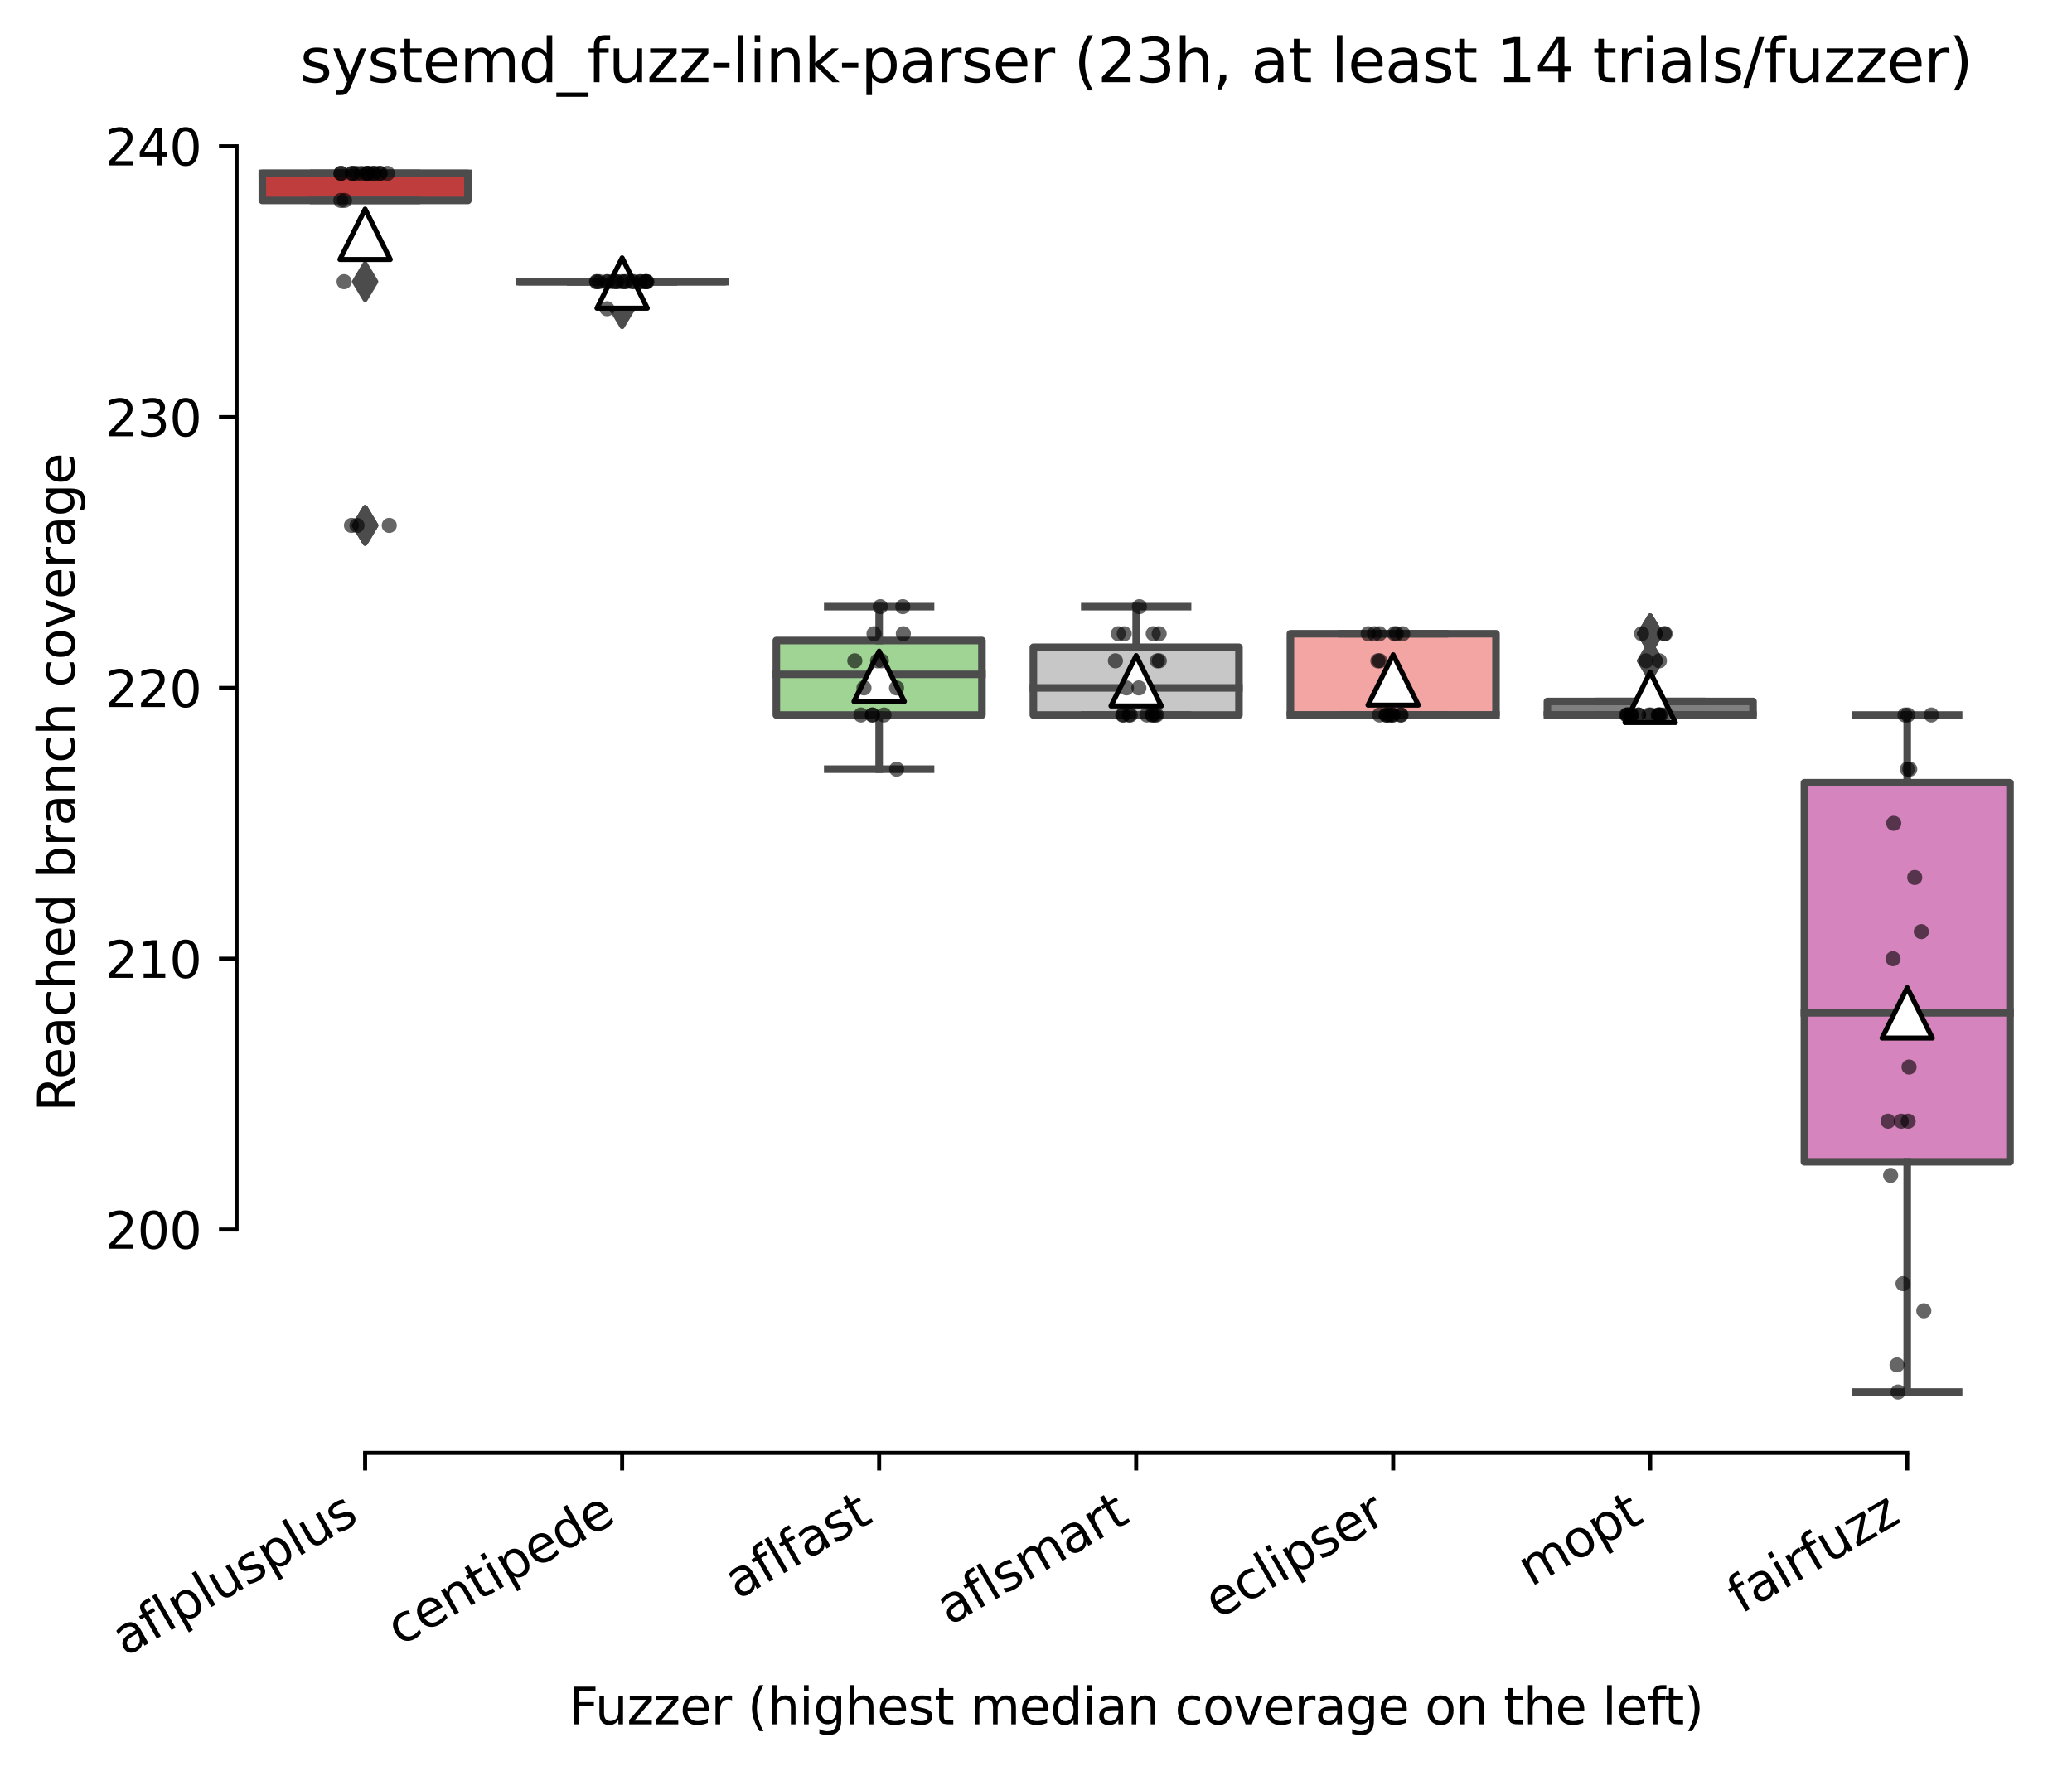 <?xml version="1.0" encoding="utf-8" standalone="no"?>
<!DOCTYPE svg PUBLIC "-//W3C//DTD SVG 1.1//EN"
  "http://www.w3.org/Graphics/SVG/1.1/DTD/svg11.dtd">
<svg xmlns:xlink="http://www.w3.org/1999/xlink" width="411.286pt" height="351.576pt" viewBox="0 0 411.286 351.576" xmlns="http://www.w3.org/2000/svg" version="1.1">
 <defs>
  <style type="text/css">*{stroke-linejoin: round; stroke-linecap: butt}</style>
 </defs>
 <g id="figure_1">
  <g id="patch_1">
   <path d="M 0 351.576 
L 411.286 351.576 
L 411.286 0 
L 0 0 
z
" style="fill: #ffffff"/>
  </g>
  <g id="axes_1">
   <g id="patch_2">
    <path d="M 46.966 288.43 
L 404.086 288.43 
L 404.086 22.318 
L 46.966 22.318 
z
" style="fill: #ffffff"/>
   </g>
   <g id="patch_3">
    <path d="M 52.067 39.79 
L 92.881 39.79 
L 92.881 34.414 
L 52.067 34.414 
L 52.067 39.79 
z
" clip-path="url(#p49968c4cfa)" style="fill: #c03d3e; stroke: #4c4c4c; stroke-width: 1.5; stroke-linejoin: miter"/>
   </g>
   <g id="patch_4">
    <path d="M 103.084 55.918 
L 143.898 55.918 
L 143.898 55.918 
L 103.084 55.918 
L 103.084 55.918 
z
" clip-path="url(#p49968c4cfa)" style="fill: #e1812c; stroke: #4c4c4c; stroke-width: 1.5; stroke-linejoin: miter"/>
   </g>
   <g id="patch_5">
    <path d="M 154.102 141.934 
L 194.915 141.934 
L 194.915 127.15 
L 154.102 127.15 
L 154.102 141.934 
z
" clip-path="url(#p49968c4cfa)" style="fill: #9fd495; stroke: #4c4c4c; stroke-width: 1.5; stroke-linejoin: miter"/>
   </g>
   <g id="patch_6">
    <path d="M 205.119 141.934 
L 245.932 141.934 
L 245.932 128.494 
L 205.119 128.494 
L 205.119 141.934 
z
" clip-path="url(#p49968c4cfa)" style="fill: #c7c7c7; stroke: #4c4c4c; stroke-width: 1.5; stroke-linejoin: miter"/>
   </g>
   <g id="patch_7">
    <path d="M 256.136 141.934 
L 296.95 141.934 
L 296.95 125.806 
L 256.136 125.806 
L 256.136 141.934 
z
" clip-path="url(#p49968c4cfa)" style="fill: #f2a5a3; stroke: #4c4c4c; stroke-width: 1.5; stroke-linejoin: miter"/>
   </g>
   <g id="patch_8">
    <path d="M 307.153 141.934 
L 347.967 141.934 
L 347.967 139.246 
L 307.153 139.246 
L 307.153 141.934 
z
" clip-path="url(#p49968c4cfa)" style="fill: #7f7f7f; stroke: #4c4c4c; stroke-width: 1.5; stroke-linejoin: miter"/>
   </g>
   <g id="patch_9">
    <path d="M 358.17 230.638 
L 398.984 230.638 
L 398.984 155.374 
L 358.17 155.374 
L 358.17 230.638 
z
" clip-path="url(#p49968c4cfa)" style="fill: #d684bd; stroke: #4c4c4c; stroke-width: 1.5; stroke-linejoin: miter"/>
   </g>
   <g id="matplotlib.axis_1">
    <g id="xtick_1">
     <g id="line2d_1">
      <defs>
       <path id="m40e23d0efe" d="M 0 0 
L 0 3.5 
" style="stroke: #000000; stroke-width: 0.8"/>
      </defs>
      <g>
       <use xlink:href="#m40e23d0efe" x="72.474" y="288.43" style="stroke: #000000; stroke-width: 0.8"/>
      </g>
     </g>
     <g id="text_1">
      <!-- aflplusplus -->
      <g transform="translate(24.865 328.897) rotate(-30) scale(0.1 -0.1)">
       <defs>
        <path id="DejaVuSans-61" d="M 2194 1759 
Q 1497 1759 1228 1600 
Q 959 1441 959 1056 
Q 959 750 1161 570 
Q 1363 391 1709 391 
Q 2188 391 2477 730 
Q 2766 1069 2766 1631 
L 2766 1759 
L 2194 1759 
z
M 3341 1997 
L 3341 0 
L 2766 0 
L 2766 531 
Q 2569 213 2275 61 
Q 1981 -91 1556 -91 
Q 1019 -91 701 211 
Q 384 513 384 1019 
Q 384 1609 779 1909 
Q 1175 2209 1959 2209 
L 2766 2209 
L 2766 2266 
Q 2766 2663 2505 2880 
Q 2244 3097 1772 3097 
Q 1472 3097 1187 3025 
Q 903 2953 641 2809 
L 641 3341 
Q 956 3463 1253 3523 
Q 1550 3584 1831 3584 
Q 2591 3584 2966 3190 
Q 3341 2797 3341 1997 
z
" transform="scale(0.016)"/>
        <path id="DejaVuSans-66" d="M 2375 4863 
L 2375 4384 
L 1825 4384 
Q 1516 4384 1395 4259 
Q 1275 4134 1275 3809 
L 1275 3500 
L 2222 3500 
L 2222 3053 
L 1275 3053 
L 1275 0 
L 697 0 
L 697 3053 
L 147 3053 
L 147 3500 
L 697 3500 
L 697 3744 
Q 697 4328 969 4595 
Q 1241 4863 1831 4863 
L 2375 4863 
z
" transform="scale(0.016)"/>
        <path id="DejaVuSans-6c" d="M 603 4863 
L 1178 4863 
L 1178 0 
L 603 0 
L 603 4863 
z
" transform="scale(0.016)"/>
        <path id="DejaVuSans-70" d="M 1159 525 
L 1159 -1331 
L 581 -1331 
L 581 3500 
L 1159 3500 
L 1159 2969 
Q 1341 3281 1617 3432 
Q 1894 3584 2278 3584 
Q 2916 3584 3314 3078 
Q 3713 2572 3713 1747 
Q 3713 922 3314 415 
Q 2916 -91 2278 -91 
Q 1894 -91 1617 61 
Q 1341 213 1159 525 
z
M 3116 1747 
Q 3116 2381 2855 2742 
Q 2594 3103 2138 3103 
Q 1681 3103 1420 2742 
Q 1159 2381 1159 1747 
Q 1159 1113 1420 752 
Q 1681 391 2138 391 
Q 2594 391 2855 752 
Q 3116 1113 3116 1747 
z
" transform="scale(0.016)"/>
        <path id="DejaVuSans-75" d="M 544 1381 
L 544 3500 
L 1119 3500 
L 1119 1403 
Q 1119 906 1312 657 
Q 1506 409 1894 409 
Q 2359 409 2629 706 
Q 2900 1003 2900 1516 
L 2900 3500 
L 3475 3500 
L 3475 0 
L 2900 0 
L 2900 538 
Q 2691 219 2414 64 
Q 2138 -91 1772 -91 
Q 1169 -91 856 284 
Q 544 659 544 1381 
z
M 1991 3584 
L 1991 3584 
z
" transform="scale(0.016)"/>
        <path id="DejaVuSans-73" d="M 2834 3397 
L 2834 2853 
Q 2591 2978 2328 3040 
Q 2066 3103 1784 3103 
Q 1356 3103 1142 2972 
Q 928 2841 928 2578 
Q 928 2378 1081 2264 
Q 1234 2150 1697 2047 
L 1894 2003 
Q 2506 1872 2764 1633 
Q 3022 1394 3022 966 
Q 3022 478 2636 193 
Q 2250 -91 1575 -91 
Q 1294 -91 989 -36 
Q 684 19 347 128 
L 347 722 
Q 666 556 975 473 
Q 1284 391 1588 391 
Q 1994 391 2212 530 
Q 2431 669 2431 922 
Q 2431 1156 2273 1281 
Q 2116 1406 1581 1522 
L 1381 1569 
Q 847 1681 609 1914 
Q 372 2147 372 2553 
Q 372 3047 722 3315 
Q 1072 3584 1716 3584 
Q 2034 3584 2315 3537 
Q 2597 3491 2834 3397 
z
" transform="scale(0.016)"/>
       </defs>
       <use xlink:href="#DejaVuSans-61"/>
       <use xlink:href="#DejaVuSans-66" x="61.279"/>
       <use xlink:href="#DejaVuSans-6c" x="96.484"/>
       <use xlink:href="#DejaVuSans-70" x="124.268"/>
       <use xlink:href="#DejaVuSans-6c" x="187.744"/>
       <use xlink:href="#DejaVuSans-75" x="215.527"/>
       <use xlink:href="#DejaVuSans-73" x="278.906"/>
       <use xlink:href="#DejaVuSans-70" x="331.006"/>
       <use xlink:href="#DejaVuSans-6c" x="394.482"/>
       <use xlink:href="#DejaVuSans-75" x="422.266"/>
       <use xlink:href="#DejaVuSans-73" x="485.645"/>
      </g>
     </g>
    </g>
    <g id="xtick_2">
     <g id="line2d_2">
      <g>
       <use xlink:href="#m40e23d0efe" x="123.491" y="288.43" style="stroke: #000000; stroke-width: 0.8"/>
      </g>
     </g>
     <g id="text_2">
      <!-- centipede -->
      <g transform="translate(79.418 326.856) rotate(-30) scale(0.1 -0.1)">
       <defs>
        <path id="DejaVuSans-63" d="M 3122 3366 
L 3122 2828 
Q 2878 2963 2633 3030 
Q 2388 3097 2138 3097 
Q 1578 3097 1268 2742 
Q 959 2388 959 1747 
Q 959 1106 1268 751 
Q 1578 397 2138 397 
Q 2388 397 2633 464 
Q 2878 531 3122 666 
L 3122 134 
Q 2881 22 2623 -34 
Q 2366 -91 2075 -91 
Q 1284 -91 818 406 
Q 353 903 353 1747 
Q 353 2603 823 3093 
Q 1294 3584 2113 3584 
Q 2378 3584 2631 3529 
Q 2884 3475 3122 3366 
z
" transform="scale(0.016)"/>
        <path id="DejaVuSans-65" d="M 3597 1894 
L 3597 1613 
L 953 1613 
Q 991 1019 1311 708 
Q 1631 397 2203 397 
Q 2534 397 2845 478 
Q 3156 559 3463 722 
L 3463 178 
Q 3153 47 2828 -22 
Q 2503 -91 2169 -91 
Q 1331 -91 842 396 
Q 353 884 353 1716 
Q 353 2575 817 3079 
Q 1281 3584 2069 3584 
Q 2775 3584 3186 3129 
Q 3597 2675 3597 1894 
z
M 3022 2063 
Q 3016 2534 2758 2815 
Q 2500 3097 2075 3097 
Q 1594 3097 1305 2825 
Q 1016 2553 972 2059 
L 3022 2063 
z
" transform="scale(0.016)"/>
        <path id="DejaVuSans-6e" d="M 3513 2113 
L 3513 0 
L 2938 0 
L 2938 2094 
Q 2938 2591 2744 2837 
Q 2550 3084 2163 3084 
Q 1697 3084 1428 2787 
Q 1159 2491 1159 1978 
L 1159 0 
L 581 0 
L 581 3500 
L 1159 3500 
L 1159 2956 
Q 1366 3272 1645 3428 
Q 1925 3584 2291 3584 
Q 2894 3584 3203 3211 
Q 3513 2838 3513 2113 
z
" transform="scale(0.016)"/>
        <path id="DejaVuSans-74" d="M 1172 4494 
L 1172 3500 
L 2356 3500 
L 2356 3053 
L 1172 3053 
L 1172 1153 
Q 1172 725 1289 603 
Q 1406 481 1766 481 
L 2356 481 
L 2356 0 
L 1766 0 
Q 1100 0 847 248 
Q 594 497 594 1153 
L 594 3053 
L 172 3053 
L 172 3500 
L 594 3500 
L 594 4494 
L 1172 4494 
z
" transform="scale(0.016)"/>
        <path id="DejaVuSans-69" d="M 603 3500 
L 1178 3500 
L 1178 0 
L 603 0 
L 603 3500 
z
M 603 4863 
L 1178 4863 
L 1178 4134 
L 603 4134 
L 603 4863 
z
" transform="scale(0.016)"/>
        <path id="DejaVuSans-64" d="M 2906 2969 
L 2906 4863 
L 3481 4863 
L 3481 0 
L 2906 0 
L 2906 525 
Q 2725 213 2448 61 
Q 2172 -91 1784 -91 
Q 1150 -91 751 415 
Q 353 922 353 1747 
Q 353 2572 751 3078 
Q 1150 3584 1784 3584 
Q 2172 3584 2448 3432 
Q 2725 3281 2906 2969 
z
M 947 1747 
Q 947 1113 1208 752 
Q 1469 391 1925 391 
Q 2381 391 2643 752 
Q 2906 1113 2906 1747 
Q 2906 2381 2643 2742 
Q 2381 3103 1925 3103 
Q 1469 3103 1208 2742 
Q 947 2381 947 1747 
z
" transform="scale(0.016)"/>
       </defs>
       <use xlink:href="#DejaVuSans-63"/>
       <use xlink:href="#DejaVuSans-65" x="54.98"/>
       <use xlink:href="#DejaVuSans-6e" x="116.504"/>
       <use xlink:href="#DejaVuSans-74" x="179.883"/>
       <use xlink:href="#DejaVuSans-69" x="219.092"/>
       <use xlink:href="#DejaVuSans-70" x="246.875"/>
       <use xlink:href="#DejaVuSans-65" x="310.352"/>
       <use xlink:href="#DejaVuSans-64" x="371.875"/>
       <use xlink:href="#DejaVuSans-65" x="435.352"/>
      </g>
     </g>
    </g>
    <g id="xtick_3">
     <g id="line2d_3">
      <g>
       <use xlink:href="#m40e23d0efe" x="174.508" y="288.43" style="stroke: #000000; stroke-width: 0.8"/>
      </g>
     </g>
     <g id="text_3">
      <!-- aflfast -->
      <g transform="translate(146.445 317.613) rotate(-30) scale(0.1 -0.1)">
       <use xlink:href="#DejaVuSans-61"/>
       <use xlink:href="#DejaVuSans-66" x="61.279"/>
       <use xlink:href="#DejaVuSans-6c" x="96.484"/>
       <use xlink:href="#DejaVuSans-66" x="124.268"/>
       <use xlink:href="#DejaVuSans-61" x="159.473"/>
       <use xlink:href="#DejaVuSans-73" x="220.752"/>
       <use xlink:href="#DejaVuSans-74" x="272.852"/>
      </g>
     </g>
    </g>
    <g id="xtick_4">
     <g id="line2d_4">
      <g>
       <use xlink:href="#m40e23d0efe" x="225.526" y="288.43" style="stroke: #000000; stroke-width: 0.8"/>
      </g>
     </g>
     <g id="text_4">
      <!-- aflsmart -->
      <g transform="translate(188.515 322.779) rotate(-30) scale(0.1 -0.1)">
       <defs>
        <path id="DejaVuSans-6d" d="M 3328 2828 
Q 3544 3216 3844 3400 
Q 4144 3584 4550 3584 
Q 5097 3584 5394 3201 
Q 5691 2819 5691 2113 
L 5691 0 
L 5113 0 
L 5113 2094 
Q 5113 2597 4934 2840 
Q 4756 3084 4391 3084 
Q 3944 3084 3684 2787 
Q 3425 2491 3425 1978 
L 3425 0 
L 2847 0 
L 2847 2094 
Q 2847 2600 2669 2842 
Q 2491 3084 2119 3084 
Q 1678 3084 1418 2786 
Q 1159 2488 1159 1978 
L 1159 0 
L 581 0 
L 581 3500 
L 1159 3500 
L 1159 2956 
Q 1356 3278 1631 3431 
Q 1906 3584 2284 3584 
Q 2666 3584 2933 3390 
Q 3200 3197 3328 2828 
z
" transform="scale(0.016)"/>
        <path id="DejaVuSans-72" d="M 2631 2963 
Q 2534 3019 2420 3045 
Q 2306 3072 2169 3072 
Q 1681 3072 1420 2755 
Q 1159 2438 1159 1844 
L 1159 0 
L 581 0 
L 581 3500 
L 1159 3500 
L 1159 2956 
Q 1341 3275 1631 3429 
Q 1922 3584 2338 3584 
Q 2397 3584 2469 3576 
Q 2541 3569 2628 3553 
L 2631 2963 
z
" transform="scale(0.016)"/>
       </defs>
       <use xlink:href="#DejaVuSans-61"/>
       <use xlink:href="#DejaVuSans-66" x="61.279"/>
       <use xlink:href="#DejaVuSans-6c" x="96.484"/>
       <use xlink:href="#DejaVuSans-73" x="124.268"/>
       <use xlink:href="#DejaVuSans-6d" x="176.367"/>
       <use xlink:href="#DejaVuSans-61" x="273.779"/>
       <use xlink:href="#DejaVuSans-72" x="335.059"/>
       <use xlink:href="#DejaVuSans-74" x="376.172"/>
      </g>
     </g>
    </g>
    <g id="xtick_5">
     <g id="line2d_5">
      <g>
       <use xlink:href="#m40e23d0efe" x="276.543" y="288.43" style="stroke: #000000; stroke-width: 0.8"/>
      </g>
     </g>
     <g id="text_5">
      <!-- eclipser -->
      <g transform="translate(241.702 321.525) rotate(-30) scale(0.1 -0.1)">
       <use xlink:href="#DejaVuSans-65"/>
       <use xlink:href="#DejaVuSans-63" x="61.523"/>
       <use xlink:href="#DejaVuSans-6c" x="116.504"/>
       <use xlink:href="#DejaVuSans-69" x="144.287"/>
       <use xlink:href="#DejaVuSans-70" x="172.07"/>
       <use xlink:href="#DejaVuSans-73" x="235.547"/>
       <use xlink:href="#DejaVuSans-65" x="287.646"/>
       <use xlink:href="#DejaVuSans-72" x="349.17"/>
      </g>
     </g>
    </g>
    <g id="xtick_6">
     <g id="line2d_6">
      <g>
       <use xlink:href="#m40e23d0efe" x="327.56" y="288.43" style="stroke: #000000; stroke-width: 0.8"/>
      </g>
     </g>
     <g id="text_6">
      <!-- mopt -->
      <g transform="translate(303.892 315.075) rotate(-30) scale(0.1 -0.1)">
       <defs>
        <path id="DejaVuSans-6f" d="M 1959 3097 
Q 1497 3097 1228 2736 
Q 959 2375 959 1747 
Q 959 1119 1226 758 
Q 1494 397 1959 397 
Q 2419 397 2687 759 
Q 2956 1122 2956 1747 
Q 2956 2369 2687 2733 
Q 2419 3097 1959 3097 
z
M 1959 3584 
Q 2709 3584 3137 3096 
Q 3566 2609 3566 1747 
Q 3566 888 3137 398 
Q 2709 -91 1959 -91 
Q 1206 -91 779 398 
Q 353 888 353 1747 
Q 353 2609 779 3096 
Q 1206 3584 1959 3584 
z
" transform="scale(0.016)"/>
       </defs>
       <use xlink:href="#DejaVuSans-6d"/>
       <use xlink:href="#DejaVuSans-6f" x="97.412"/>
       <use xlink:href="#DejaVuSans-70" x="158.594"/>
       <use xlink:href="#DejaVuSans-74" x="222.07"/>
      </g>
     </g>
    </g>
    <g id="xtick_7">
     <g id="line2d_7">
      <g>
       <use xlink:href="#m40e23d0efe" x="378.577" y="288.43" style="stroke: #000000; stroke-width: 0.8"/>
      </g>
     </g>
     <g id="text_7">
      <!-- fairfuzz -->
      <g transform="translate(345.588 320.457) rotate(-30) scale(0.1 -0.1)">
       <defs>
        <path id="DejaVuSans-7a" d="M 353 3500 
L 3084 3500 
L 3084 2975 
L 922 459 
L 3084 459 
L 3084 0 
L 275 0 
L 275 525 
L 2438 3041 
L 353 3041 
L 353 3500 
z
" transform="scale(0.016)"/>
       </defs>
       <use xlink:href="#DejaVuSans-66"/>
       <use xlink:href="#DejaVuSans-61" x="35.205"/>
       <use xlink:href="#DejaVuSans-69" x="96.484"/>
       <use xlink:href="#DejaVuSans-72" x="124.268"/>
       <use xlink:href="#DejaVuSans-66" x="165.381"/>
       <use xlink:href="#DejaVuSans-75" x="200.586"/>
       <use xlink:href="#DejaVuSans-7a" x="263.965"/>
       <use xlink:href="#DejaVuSans-7a" x="316.455"/>
      </g>
     </g>
    </g>
    <g id="text_8">
     <!-- Fuzzer (highest median coverage on the left) -->
     <g transform="translate(112.908 342.297) scale(0.1 -0.1)">
      <defs>
       <path id="DejaVuSans-46" d="M 628 4666 
L 3309 4666 
L 3309 4134 
L 1259 4134 
L 1259 2759 
L 3109 2759 
L 3109 2228 
L 1259 2228 
L 1259 0 
L 628 0 
L 628 4666 
z
" transform="scale(0.016)"/>
       <path id="DejaVuSans-20" transform="scale(0.016)"/>
       <path id="DejaVuSans-28" d="M 1984 4856 
Q 1566 4138 1362 3434 
Q 1159 2731 1159 2009 
Q 1159 1288 1364 580 
Q 1569 -128 1984 -844 
L 1484 -844 
Q 1016 -109 783 600 
Q 550 1309 550 2009 
Q 550 2706 781 3412 
Q 1013 4119 1484 4856 
L 1984 4856 
z
" transform="scale(0.016)"/>
       <path id="DejaVuSans-68" d="M 3513 2113 
L 3513 0 
L 2938 0 
L 2938 2094 
Q 2938 2591 2744 2837 
Q 2550 3084 2163 3084 
Q 1697 3084 1428 2787 
Q 1159 2491 1159 1978 
L 1159 0 
L 581 0 
L 581 4863 
L 1159 4863 
L 1159 2956 
Q 1366 3272 1645 3428 
Q 1925 3584 2291 3584 
Q 2894 3584 3203 3211 
Q 3513 2838 3513 2113 
z
" transform="scale(0.016)"/>
       <path id="DejaVuSans-67" d="M 2906 1791 
Q 2906 2416 2648 2759 
Q 2391 3103 1925 3103 
Q 1463 3103 1205 2759 
Q 947 2416 947 1791 
Q 947 1169 1205 825 
Q 1463 481 1925 481 
Q 2391 481 2648 825 
Q 2906 1169 2906 1791 
z
M 3481 434 
Q 3481 -459 3084 -895 
Q 2688 -1331 1869 -1331 
Q 1566 -1331 1297 -1286 
Q 1028 -1241 775 -1147 
L 775 -588 
Q 1028 -725 1275 -790 
Q 1522 -856 1778 -856 
Q 2344 -856 2625 -561 
Q 2906 -266 2906 331 
L 2906 616 
Q 2728 306 2450 153 
Q 2172 0 1784 0 
Q 1141 0 747 490 
Q 353 981 353 1791 
Q 353 2603 747 3093 
Q 1141 3584 1784 3584 
Q 2172 3584 2450 3431 
Q 2728 3278 2906 2969 
L 2906 3500 
L 3481 3500 
L 3481 434 
z
" transform="scale(0.016)"/>
       <path id="DejaVuSans-76" d="M 191 3500 
L 800 3500 
L 1894 563 
L 2988 3500 
L 3597 3500 
L 2284 0 
L 1503 0 
L 191 3500 
z
" transform="scale(0.016)"/>
       <path id="DejaVuSans-29" d="M 513 4856 
L 1013 4856 
Q 1481 4119 1714 3412 
Q 1947 2706 1947 2009 
Q 1947 1309 1714 600 
Q 1481 -109 1013 -844 
L 513 -844 
Q 928 -128 1133 580 
Q 1338 1288 1338 2009 
Q 1338 2731 1133 3434 
Q 928 4138 513 4856 
z
" transform="scale(0.016)"/>
      </defs>
      <use xlink:href="#DejaVuSans-46"/>
      <use xlink:href="#DejaVuSans-75" x="52.02"/>
      <use xlink:href="#DejaVuSans-7a" x="115.398"/>
      <use xlink:href="#DejaVuSans-7a" x="167.889"/>
      <use xlink:href="#DejaVuSans-65" x="220.379"/>
      <use xlink:href="#DejaVuSans-72" x="281.902"/>
      <use xlink:href="#DejaVuSans-20" x="323.016"/>
      <use xlink:href="#DejaVuSans-28" x="354.803"/>
      <use xlink:href="#DejaVuSans-68" x="393.816"/>
      <use xlink:href="#DejaVuSans-69" x="457.195"/>
      <use xlink:href="#DejaVuSans-67" x="484.979"/>
      <use xlink:href="#DejaVuSans-68" x="548.455"/>
      <use xlink:href="#DejaVuSans-65" x="611.834"/>
      <use xlink:href="#DejaVuSans-73" x="673.357"/>
      <use xlink:href="#DejaVuSans-74" x="725.457"/>
      <use xlink:href="#DejaVuSans-20" x="764.666"/>
      <use xlink:href="#DejaVuSans-6d" x="796.453"/>
      <use xlink:href="#DejaVuSans-65" x="893.865"/>
      <use xlink:href="#DejaVuSans-64" x="955.389"/>
      <use xlink:href="#DejaVuSans-69" x="1018.865"/>
      <use xlink:href="#DejaVuSans-61" x="1046.648"/>
      <use xlink:href="#DejaVuSans-6e" x="1107.928"/>
      <use xlink:href="#DejaVuSans-20" x="1171.307"/>
      <use xlink:href="#DejaVuSans-63" x="1203.094"/>
      <use xlink:href="#DejaVuSans-6f" x="1258.074"/>
      <use xlink:href="#DejaVuSans-76" x="1319.256"/>
      <use xlink:href="#DejaVuSans-65" x="1378.436"/>
      <use xlink:href="#DejaVuSans-72" x="1439.959"/>
      <use xlink:href="#DejaVuSans-61" x="1481.072"/>
      <use xlink:href="#DejaVuSans-67" x="1542.352"/>
      <use xlink:href="#DejaVuSans-65" x="1605.828"/>
      <use xlink:href="#DejaVuSans-20" x="1667.352"/>
      <use xlink:href="#DejaVuSans-6f" x="1699.139"/>
      <use xlink:href="#DejaVuSans-6e" x="1760.32"/>
      <use xlink:href="#DejaVuSans-20" x="1823.699"/>
      <use xlink:href="#DejaVuSans-74" x="1855.486"/>
      <use xlink:href="#DejaVuSans-68" x="1894.695"/>
      <use xlink:href="#DejaVuSans-65" x="1958.074"/>
      <use xlink:href="#DejaVuSans-20" x="2019.598"/>
      <use xlink:href="#DejaVuSans-6c" x="2051.385"/>
      <use xlink:href="#DejaVuSans-65" x="2079.168"/>
      <use xlink:href="#DejaVuSans-66" x="2140.691"/>
      <use xlink:href="#DejaVuSans-74" x="2174.146"/>
      <use xlink:href="#DejaVuSans-29" x="2213.355"/>
     </g>
    </g>
   </g>
   <g id="matplotlib.axis_2">
    <g id="ytick_1">
     <g id="line2d_8">
      <defs>
       <path id="mf05cc3cb46" d="M 0 0 
L -3.5 0 
" style="stroke: #000000; stroke-width: 0.8"/>
      </defs>
      <g>
       <use xlink:href="#mf05cc3cb46" x="46.966" y="244.078" style="stroke: #000000; stroke-width: 0.8"/>
      </g>
     </g>
     <g id="text_9">
      <!-- 200 -->
      <g transform="translate(20.878 247.877) scale(0.1 -0.1)">
       <defs>
        <path id="DejaVuSans-32" d="M 1228 531 
L 3431 531 
L 3431 0 
L 469 0 
L 469 531 
Q 828 903 1448 1529 
Q 2069 2156 2228 2338 
Q 2531 2678 2651 2914 
Q 2772 3150 2772 3378 
Q 2772 3750 2511 3984 
Q 2250 4219 1831 4219 
Q 1534 4219 1204 4116 
Q 875 4013 500 3803 
L 500 4441 
Q 881 4594 1212 4672 
Q 1544 4750 1819 4750 
Q 2544 4750 2975 4387 
Q 3406 4025 3406 3419 
Q 3406 3131 3298 2873 
Q 3191 2616 2906 2266 
Q 2828 2175 2409 1742 
Q 1991 1309 1228 531 
z
" transform="scale(0.016)"/>
        <path id="DejaVuSans-30" d="M 2034 4250 
Q 1547 4250 1301 3770 
Q 1056 3291 1056 2328 
Q 1056 1369 1301 889 
Q 1547 409 2034 409 
Q 2525 409 2770 889 
Q 3016 1369 3016 2328 
Q 3016 3291 2770 3770 
Q 2525 4250 2034 4250 
z
M 2034 4750 
Q 2819 4750 3233 4129 
Q 3647 3509 3647 2328 
Q 3647 1150 3233 529 
Q 2819 -91 2034 -91 
Q 1250 -91 836 529 
Q 422 1150 422 2328 
Q 422 3509 836 4129 
Q 1250 4750 2034 4750 
z
" transform="scale(0.016)"/>
       </defs>
       <use xlink:href="#DejaVuSans-32"/>
       <use xlink:href="#DejaVuSans-30" x="63.623"/>
       <use xlink:href="#DejaVuSans-30" x="127.246"/>
      </g>
     </g>
    </g>
    <g id="ytick_2">
     <g id="line2d_9">
      <g>
       <use xlink:href="#mf05cc3cb46" x="46.966" y="190.318" style="stroke: #000000; stroke-width: 0.8"/>
      </g>
     </g>
     <g id="text_10">
      <!-- 210 -->
      <g transform="translate(20.878 194.117) scale(0.1 -0.1)">
       <defs>
        <path id="DejaVuSans-31" d="M 794 531 
L 1825 531 
L 1825 4091 
L 703 3866 
L 703 4441 
L 1819 4666 
L 2450 4666 
L 2450 531 
L 3481 531 
L 3481 0 
L 794 0 
L 794 531 
z
" transform="scale(0.016)"/>
       </defs>
       <use xlink:href="#DejaVuSans-32"/>
       <use xlink:href="#DejaVuSans-31" x="63.623"/>
       <use xlink:href="#DejaVuSans-30" x="127.246"/>
      </g>
     </g>
    </g>
    <g id="ytick_3">
     <g id="line2d_10">
      <g>
       <use xlink:href="#mf05cc3cb46" x="46.966" y="136.558" style="stroke: #000000; stroke-width: 0.8"/>
      </g>
     </g>
     <g id="text_11">
      <!-- 220 -->
      <g transform="translate(20.878 140.357) scale(0.1 -0.1)">
       <use xlink:href="#DejaVuSans-32"/>
       <use xlink:href="#DejaVuSans-32" x="63.623"/>
       <use xlink:href="#DejaVuSans-30" x="127.246"/>
      </g>
     </g>
    </g>
    <g id="ytick_4">
     <g id="line2d_11">
      <g>
       <use xlink:href="#mf05cc3cb46" x="46.966" y="82.798" style="stroke: #000000; stroke-width: 0.8"/>
      </g>
     </g>
     <g id="text_12">
      <!-- 230 -->
      <g transform="translate(20.878 86.597) scale(0.1 -0.1)">
       <defs>
        <path id="DejaVuSans-33" d="M 2597 2516 
Q 3050 2419 3304 2112 
Q 3559 1806 3559 1356 
Q 3559 666 3084 287 
Q 2609 -91 1734 -91 
Q 1441 -91 1130 -33 
Q 819 25 488 141 
L 488 750 
Q 750 597 1062 519 
Q 1375 441 1716 441 
Q 2309 441 2620 675 
Q 2931 909 2931 1356 
Q 2931 1769 2642 2001 
Q 2353 2234 1838 2234 
L 1294 2234 
L 1294 2753 
L 1863 2753 
Q 2328 2753 2575 2939 
Q 2822 3125 2822 3475 
Q 2822 3834 2567 4026 
Q 2313 4219 1838 4219 
Q 1578 4219 1281 4162 
Q 984 4106 628 3988 
L 628 4550 
Q 988 4650 1302 4700 
Q 1616 4750 1894 4750 
Q 2613 4750 3031 4423 
Q 3450 4097 3450 3541 
Q 3450 3153 3228 2886 
Q 3006 2619 2597 2516 
z
" transform="scale(0.016)"/>
       </defs>
       <use xlink:href="#DejaVuSans-32"/>
       <use xlink:href="#DejaVuSans-33" x="63.623"/>
       <use xlink:href="#DejaVuSans-30" x="127.246"/>
      </g>
     </g>
    </g>
    <g id="ytick_5">
     <g id="line2d_12">
      <g>
       <use xlink:href="#mf05cc3cb46" x="46.966" y="29.038" style="stroke: #000000; stroke-width: 0.8"/>
      </g>
     </g>
     <g id="text_13">
      <!-- 240 -->
      <g transform="translate(20.878 32.837) scale(0.1 -0.1)">
       <defs>
        <path id="DejaVuSans-34" d="M 2419 4116 
L 825 1625 
L 2419 1625 
L 2419 4116 
z
M 2253 4666 
L 3047 4666 
L 3047 1625 
L 3713 1625 
L 3713 1100 
L 3047 1100 
L 3047 0 
L 2419 0 
L 2419 1100 
L 313 1100 
L 313 1709 
L 2253 4666 
z
" transform="scale(0.016)"/>
       </defs>
       <use xlink:href="#DejaVuSans-32"/>
       <use xlink:href="#DejaVuSans-34" x="63.623"/>
       <use xlink:href="#DejaVuSans-30" x="127.246"/>
      </g>
     </g>
    </g>
    <g id="text_14">
     <!-- Reached branch coverage -->
     <g transform="translate(14.798 220.706) rotate(-90) scale(0.1 -0.1)">
      <defs>
       <path id="DejaVuSans-52" d="M 2841 2188 
Q 3044 2119 3236 1894 
Q 3428 1669 3622 1275 
L 4263 0 
L 3584 0 
L 2988 1197 
Q 2756 1666 2539 1819 
Q 2322 1972 1947 1972 
L 1259 1972 
L 1259 0 
L 628 0 
L 628 4666 
L 2053 4666 
Q 2853 4666 3247 4331 
Q 3641 3997 3641 3322 
Q 3641 2881 3436 2590 
Q 3231 2300 2841 2188 
z
M 1259 4147 
L 1259 2491 
L 2053 2491 
Q 2509 2491 2742 2702 
Q 2975 2913 2975 3322 
Q 2975 3731 2742 3939 
Q 2509 4147 2053 4147 
L 1259 4147 
z
" transform="scale(0.016)"/>
       <path id="DejaVuSans-62" d="M 3116 1747 
Q 3116 2381 2855 2742 
Q 2594 3103 2138 3103 
Q 1681 3103 1420 2742 
Q 1159 2381 1159 1747 
Q 1159 1113 1420 752 
Q 1681 391 2138 391 
Q 2594 391 2855 752 
Q 3116 1113 3116 1747 
z
M 1159 2969 
Q 1341 3281 1617 3432 
Q 1894 3584 2278 3584 
Q 2916 3584 3314 3078 
Q 3713 2572 3713 1747 
Q 3713 922 3314 415 
Q 2916 -91 2278 -91 
Q 1894 -91 1617 61 
Q 1341 213 1159 525 
L 1159 0 
L 581 0 
L 581 4863 
L 1159 4863 
L 1159 2969 
z
" transform="scale(0.016)"/>
      </defs>
      <use xlink:href="#DejaVuSans-52"/>
      <use xlink:href="#DejaVuSans-65" x="64.982"/>
      <use xlink:href="#DejaVuSans-61" x="126.506"/>
      <use xlink:href="#DejaVuSans-63" x="187.785"/>
      <use xlink:href="#DejaVuSans-68" x="242.766"/>
      <use xlink:href="#DejaVuSans-65" x="306.145"/>
      <use xlink:href="#DejaVuSans-64" x="367.668"/>
      <use xlink:href="#DejaVuSans-20" x="431.145"/>
      <use xlink:href="#DejaVuSans-62" x="462.932"/>
      <use xlink:href="#DejaVuSans-72" x="526.408"/>
      <use xlink:href="#DejaVuSans-61" x="567.521"/>
      <use xlink:href="#DejaVuSans-6e" x="628.801"/>
      <use xlink:href="#DejaVuSans-63" x="692.18"/>
      <use xlink:href="#DejaVuSans-68" x="747.16"/>
      <use xlink:href="#DejaVuSans-20" x="810.539"/>
      <use xlink:href="#DejaVuSans-63" x="842.326"/>
      <use xlink:href="#DejaVuSans-6f" x="897.307"/>
      <use xlink:href="#DejaVuSans-76" x="958.488"/>
      <use xlink:href="#DejaVuSans-65" x="1017.668"/>
      <use xlink:href="#DejaVuSans-72" x="1079.191"/>
      <use xlink:href="#DejaVuSans-61" x="1120.305"/>
      <use xlink:href="#DejaVuSans-67" x="1181.584"/>
      <use xlink:href="#DejaVuSans-65" x="1245.061"/>
     </g>
    </g>
   </g>
   <g id="line2d_13">
    <path d="M 72.474 39.79 
L 72.474 39.79 
" clip-path="url(#p49968c4cfa)" style="fill: none; stroke: #4c4c4c; stroke-width: 1.5; stroke-linecap: square"/>
   </g>
   <g id="line2d_14">
    <path d="M 72.474 34.414 
L 72.474 34.414 
" clip-path="url(#p49968c4cfa)" style="fill: none; stroke: #4c4c4c; stroke-width: 1.5; stroke-linecap: square"/>
   </g>
   <g id="line2d_15">
    <path d="M 62.271 39.79 
L 82.678 39.79 
" clip-path="url(#p49968c4cfa)" style="fill: none; stroke: #4c4c4c; stroke-width: 1.5; stroke-linecap: square"/>
   </g>
   <g id="line2d_16">
    <path d="M 62.271 34.414 
L 82.678 34.414 
" clip-path="url(#p49968c4cfa)" style="fill: none; stroke: #4c4c4c; stroke-width: 1.5; stroke-linecap: square"/>
   </g>
   <g id="line2d_17">
    <defs>
     <path id="m28097823b2" d="M -0 3.536 
L 2.121 0 
L -0 -3.536 
L -2.121 -0 
z
" style="stroke: #4c4c4c; stroke-linejoin: miter"/>
    </defs>
    <g clip-path="url(#p49968c4cfa)">
     <use xlink:href="#m28097823b2" x="72.474" y="55.918" style="fill: #4c4c4c; stroke: #4c4c4c; stroke-linejoin: miter"/>
     <use xlink:href="#m28097823b2" x="72.474" y="104.302" style="fill: #4c4c4c; stroke: #4c4c4c; stroke-linejoin: miter"/>
     <use xlink:href="#m28097823b2" x="72.474" y="104.302" style="fill: #4c4c4c; stroke: #4c4c4c; stroke-linejoin: miter"/>
     <use xlink:href="#m28097823b2" x="72.474" y="104.302" style="fill: #4c4c4c; stroke: #4c4c4c; stroke-linejoin: miter"/>
    </g>
   </g>
   <g id="line2d_18">
    <path d="M 123.491 55.918 
L 123.491 55.918 
" clip-path="url(#p49968c4cfa)" style="fill: none; stroke: #4c4c4c; stroke-width: 1.5; stroke-linecap: square"/>
   </g>
   <g id="line2d_19">
    <path d="M 123.491 55.918 
L 123.491 55.918 
" clip-path="url(#p49968c4cfa)" style="fill: none; stroke: #4c4c4c; stroke-width: 1.5; stroke-linecap: square"/>
   </g>
   <g id="line2d_20">
    <path d="M 113.288 55.918 
L 133.695 55.918 
" clip-path="url(#p49968c4cfa)" style="fill: none; stroke: #4c4c4c; stroke-width: 1.5; stroke-linecap: square"/>
   </g>
   <g id="line2d_21">
    <path d="M 113.288 55.918 
L 133.695 55.918 
" clip-path="url(#p49968c4cfa)" style="fill: none; stroke: #4c4c4c; stroke-width: 1.5; stroke-linecap: square"/>
   </g>
   <g id="line2d_22">
    <g clip-path="url(#p49968c4cfa)">
     <use xlink:href="#m28097823b2" x="123.491" y="61.294" style="fill: #4c4c4c; stroke: #4c4c4c; stroke-linejoin: miter"/>
    </g>
   </g>
   <g id="line2d_23">
    <path d="M 174.508 141.934 
L 174.508 152.686 
" clip-path="url(#p49968c4cfa)" style="fill: none; stroke: #4c4c4c; stroke-width: 1.5; stroke-linecap: square"/>
   </g>
   <g id="line2d_24">
    <path d="M 174.508 127.15 
L 174.508 120.43 
" clip-path="url(#p49968c4cfa)" style="fill: none; stroke: #4c4c4c; stroke-width: 1.5; stroke-linecap: square"/>
   </g>
   <g id="line2d_25">
    <path d="M 164.305 152.686 
L 184.712 152.686 
" clip-path="url(#p49968c4cfa)" style="fill: none; stroke: #4c4c4c; stroke-width: 1.5; stroke-linecap: square"/>
   </g>
   <g id="line2d_26">
    <path d="M 164.305 120.43 
L 184.712 120.43 
" clip-path="url(#p49968c4cfa)" style="fill: none; stroke: #4c4c4c; stroke-width: 1.5; stroke-linecap: square"/>
   </g>
   <g id="line2d_27"/>
   <g id="line2d_28">
    <path d="M 225.526 141.934 
L 225.526 141.934 
" clip-path="url(#p49968c4cfa)" style="fill: none; stroke: #4c4c4c; stroke-width: 1.5; stroke-linecap: square"/>
   </g>
   <g id="line2d_29">
    <path d="M 225.526 128.494 
L 225.526 120.43 
" clip-path="url(#p49968c4cfa)" style="fill: none; stroke: #4c4c4c; stroke-width: 1.5; stroke-linecap: square"/>
   </g>
   <g id="line2d_30">
    <path d="M 215.322 141.934 
L 235.729 141.934 
" clip-path="url(#p49968c4cfa)" style="fill: none; stroke: #4c4c4c; stroke-width: 1.5; stroke-linecap: square"/>
   </g>
   <g id="line2d_31">
    <path d="M 215.322 120.43 
L 235.729 120.43 
" clip-path="url(#p49968c4cfa)" style="fill: none; stroke: #4c4c4c; stroke-width: 1.5; stroke-linecap: square"/>
   </g>
   <g id="line2d_32"/>
   <g id="line2d_33">
    <path d="M 276.543 141.934 
L 276.543 141.934 
" clip-path="url(#p49968c4cfa)" style="fill: none; stroke: #4c4c4c; stroke-width: 1.5; stroke-linecap: square"/>
   </g>
   <g id="line2d_34">
    <path d="M 276.543 125.806 
L 276.543 125.806 
" clip-path="url(#p49968c4cfa)" style="fill: none; stroke: #4c4c4c; stroke-width: 1.5; stroke-linecap: square"/>
   </g>
   <g id="line2d_35">
    <path d="M 266.339 141.934 
L 286.746 141.934 
" clip-path="url(#p49968c4cfa)" style="fill: none; stroke: #4c4c4c; stroke-width: 1.5; stroke-linecap: square"/>
   </g>
   <g id="line2d_36">
    <path d="M 266.339 125.806 
L 286.746 125.806 
" clip-path="url(#p49968c4cfa)" style="fill: none; stroke: #4c4c4c; stroke-width: 1.5; stroke-linecap: square"/>
   </g>
   <g id="line2d_37"/>
   <g id="line2d_38">
    <path d="M 327.56 141.934 
L 327.56 141.934 
" clip-path="url(#p49968c4cfa)" style="fill: none; stroke: #4c4c4c; stroke-width: 1.5; stroke-linecap: square"/>
   </g>
   <g id="line2d_39">
    <path d="M 327.56 139.246 
L 327.56 139.246 
" clip-path="url(#p49968c4cfa)" style="fill: none; stroke: #4c4c4c; stroke-width: 1.5; stroke-linecap: square"/>
   </g>
   <g id="line2d_40">
    <path d="M 317.356 141.934 
L 337.763 141.934 
" clip-path="url(#p49968c4cfa)" style="fill: none; stroke: #4c4c4c; stroke-width: 1.5; stroke-linecap: square"/>
   </g>
   <g id="line2d_41">
    <path d="M 317.356 139.246 
L 337.763 139.246 
" clip-path="url(#p49968c4cfa)" style="fill: none; stroke: #4c4c4c; stroke-width: 1.5; stroke-linecap: square"/>
   </g>
   <g id="line2d_42">
    <g clip-path="url(#p49968c4cfa)">
     <use xlink:href="#m28097823b2" x="327.56" y="125.806" style="fill: #4c4c4c; stroke: #4c4c4c; stroke-linejoin: miter"/>
     <use xlink:href="#m28097823b2" x="327.56" y="125.806" style="fill: #4c4c4c; stroke: #4c4c4c; stroke-linejoin: miter"/>
     <use xlink:href="#m28097823b2" x="327.56" y="125.806" style="fill: #4c4c4c; stroke: #4c4c4c; stroke-linejoin: miter"/>
     <use xlink:href="#m28097823b2" x="327.56" y="131.182" style="fill: #4c4c4c; stroke: #4c4c4c; stroke-linejoin: miter"/>
     <use xlink:href="#m28097823b2" x="327.56" y="131.182" style="fill: #4c4c4c; stroke: #4c4c4c; stroke-linejoin: miter"/>
    </g>
   </g>
   <g id="line2d_43">
    <path d="M 378.577 230.638 
L 378.577 276.334 
" clip-path="url(#p49968c4cfa)" style="fill: none; stroke: #4c4c4c; stroke-width: 1.5; stroke-linecap: square"/>
   </g>
   <g id="line2d_44">
    <path d="M 378.577 155.374 
L 378.577 141.934 
" clip-path="url(#p49968c4cfa)" style="fill: none; stroke: #4c4c4c; stroke-width: 1.5; stroke-linecap: square"/>
   </g>
   <g id="line2d_45">
    <path d="M 368.374 276.334 
L 388.78 276.334 
" clip-path="url(#p49968c4cfa)" style="fill: none; stroke: #4c4c4c; stroke-width: 1.5; stroke-linecap: square"/>
   </g>
   <g id="line2d_46">
    <path d="M 368.374 141.934 
L 388.78 141.934 
" clip-path="url(#p49968c4cfa)" style="fill: none; stroke: #4c4c4c; stroke-width: 1.5; stroke-linecap: square"/>
   </g>
   <g id="line2d_47"/>
   <g id="line2d_48">
    <path d="M 52.067 34.414 
L 92.881 34.414 
" clip-path="url(#p49968c4cfa)" style="fill: none; stroke: #4c4c4c; stroke-width: 1.5; stroke-linecap: square"/>
   </g>
   <g id="line2d_49">
    <defs>
     <path id="m1a0aca7081" d="M 0 -5 
L -5 5 
L 5 5 
z
" style="stroke: #000000; stroke-linejoin: miter"/>
    </defs>
    <g clip-path="url(#p49968c4cfa)">
     <use xlink:href="#m1a0aca7081" x="72.474" y="46.51" style="fill: #ffffff; stroke: #000000; stroke-linejoin: miter"/>
    </g>
   </g>
   <g id="line2d_50">
    <path d="M 103.084 55.918 
L 143.898 55.918 
" clip-path="url(#p49968c4cfa)" style="fill: none; stroke: #4c4c4c; stroke-width: 1.5; stroke-linecap: square"/>
   </g>
   <g id="line2d_51">
    <g clip-path="url(#p49968c4cfa)">
     <use xlink:href="#m1a0aca7081" x="123.491" y="56.187" style="fill: #ffffff; stroke: #000000; stroke-linejoin: miter"/>
    </g>
   </g>
   <g id="line2d_52">
    <path d="M 154.102 133.87 
L 194.915 133.87 
" clip-path="url(#p49968c4cfa)" style="fill: none; stroke: #4c4c4c; stroke-width: 1.5; stroke-linecap: square"/>
   </g>
   <g id="line2d_53">
    <g clip-path="url(#p49968c4cfa)">
     <use xlink:href="#m1a0aca7081" x="174.508" y="134.254" style="fill: #ffffff; stroke: #000000; stroke-linejoin: miter"/>
    </g>
   </g>
   <g id="line2d_54">
    <path d="M 205.119 136.558 
L 245.932 136.558 
" clip-path="url(#p49968c4cfa)" style="fill: none; stroke: #4c4c4c; stroke-width: 1.5; stroke-linecap: square"/>
   </g>
   <g id="line2d_55">
    <g clip-path="url(#p49968c4cfa)">
     <use xlink:href="#m1a0aca7081" x="225.526" y="135.143" style="fill: #ffffff; stroke: #000000; stroke-linejoin: miter"/>
    </g>
   </g>
   <g id="line2d_56">
    <path d="M 256.136 141.934 
L 296.95 141.934 
" clip-path="url(#p49968c4cfa)" style="fill: none; stroke: #4c4c4c; stroke-width: 1.5; stroke-linecap: square"/>
   </g>
   <g id="line2d_57">
    <g clip-path="url(#p49968c4cfa)">
     <use xlink:href="#m1a0aca7081" x="276.543" y="134.977" style="fill: #ffffff; stroke: #000000; stroke-linejoin: miter"/>
    </g>
   </g>
   <g id="line2d_58">
    <path d="M 307.153 141.934 
L 347.967 141.934 
" clip-path="url(#p49968c4cfa)" style="fill: none; stroke: #4c4c4c; stroke-width: 1.5; stroke-linecap: square"/>
   </g>
   <g id="line2d_59">
    <g clip-path="url(#p49968c4cfa)">
     <use xlink:href="#m1a0aca7081" x="327.56" y="138.44" style="fill: #ffffff; stroke: #000000; stroke-linejoin: miter"/>
    </g>
   </g>
   <g id="line2d_60">
    <path d="M 358.17 201.07 
L 398.984 201.07 
" clip-path="url(#p49968c4cfa)" style="fill: none; stroke: #4c4c4c; stroke-width: 1.5; stroke-linecap: square"/>
   </g>
   <g id="line2d_61">
    <g clip-path="url(#p49968c4cfa)">
     <use xlink:href="#m1a0aca7081" x="378.577" y="201.07" style="fill: #ffffff; stroke: #000000; stroke-linejoin: miter"/>
    </g>
   </g>
   <g id="patch_10">
    <path d="M 46.966 244.078 
L 46.966 29.038 
" style="fill: none; stroke: #000000; stroke-width: 0.8; stroke-linejoin: miter; stroke-linecap: square"/>
   </g>
   <g id="patch_11">
    <path d="M 72.474 288.43 
L 378.577 288.43 
" style="fill: none; stroke: #000000; stroke-width: 0.8; stroke-linejoin: miter; stroke-linecap: square"/>
   </g>
   <g id="PathCollection_1">
    <defs>
     <path id="m54521ceadf" d="M 0 1.5 
C 0.398 1.5 0.779 1.342 1.061 1.061 
C 1.342 0.779 1.5 0.398 1.5 0 
C 1.5 -0.398 1.342 -0.779 1.061 -1.061 
C 0.779 -1.342 0.398 -1.5 0 -1.5 
C -0.398 -1.5 -0.779 -1.342 -1.061 -1.061 
C -1.342 -0.779 -1.5 -0.398 -1.5 0 
C -1.5 0.398 -1.342 0.779 -1.061 1.061 
C -0.779 1.342 -0.398 1.5 0 1.5 
z
"/>
    </defs>
    <g clip-path="url(#p49968c4cfa)">
     <use xlink:href="#m54521ceadf" x="75.283" y="34.414" style="fill-opacity: 0.6"/>
     <use xlink:href="#m54521ceadf" x="75.516" y="34.414" style="fill-opacity: 0.6"/>
     <use xlink:href="#m54521ceadf" x="74.107" y="34.414" style="fill-opacity: 0.6"/>
     <use xlink:href="#m54521ceadf" x="73.089" y="34.414" style="fill-opacity: 0.6"/>
     <use xlink:href="#m54521ceadf" x="72.756" y="34.414" style="fill-opacity: 0.6"/>
     <use xlink:href="#m54521ceadf" x="67.657" y="34.414" style="fill-opacity: 0.6"/>
     <use xlink:href="#m54521ceadf" x="67.702" y="34.414" style="fill-opacity: 0.6"/>
     <use xlink:href="#m54521ceadf" x="69.894" y="34.414" style="fill-opacity: 0.6"/>
     <use xlink:href="#m54521ceadf" x="68.301" y="55.918" style="fill-opacity: 0.6"/>
     <use xlink:href="#m54521ceadf" x="70.67" y="34.414" style="fill-opacity: 0.6"/>
     <use xlink:href="#m54521ceadf" x="77.266" y="104.302" style="fill-opacity: 0.6"/>
     <use xlink:href="#m54521ceadf" x="69.768" y="104.302" style="fill-opacity: 0.6"/>
     <use xlink:href="#m54521ceadf" x="72.965" y="34.414" style="fill-opacity: 0.6"/>
     <use xlink:href="#m54521ceadf" x="71.733" y="34.414" style="fill-opacity: 0.6"/>
     <use xlink:href="#m54521ceadf" x="69.976" y="34.414" style="fill-opacity: 0.6"/>
     <use xlink:href="#m54521ceadf" x="67.65" y="39.79" style="fill-opacity: 0.6"/>
     <use xlink:href="#m54521ceadf" x="70.863" y="104.302" style="fill-opacity: 0.6"/>
     <use xlink:href="#m54521ceadf" x="76.904" y="34.414" style="fill-opacity: 0.6"/>
     <use xlink:href="#m54521ceadf" x="68.387" y="39.79" style="fill-opacity: 0.6"/>
     <use xlink:href="#m54521ceadf" x="74.296" y="34.414" style="fill-opacity: 0.6"/>
    </g>
   </g>
   <g id="PathCollection_2">
    <g clip-path="url(#p49968c4cfa)">
     <use xlink:href="#m54521ceadf" x="127.03" y="55.918" style="fill-opacity: 0.6"/>
     <use xlink:href="#m54521ceadf" x="122.326" y="55.918" style="fill-opacity: 0.6"/>
     <use xlink:href="#m54521ceadf" x="118.981" y="55.918" style="fill-opacity: 0.6"/>
     <use xlink:href="#m54521ceadf" x="128.087" y="55.918" style="fill-opacity: 0.6"/>
     <use xlink:href="#m54521ceadf" x="118.491" y="55.918" style="fill-opacity: 0.6"/>
     <use xlink:href="#m54521ceadf" x="120.613" y="55.918" style="fill-opacity: 0.6"/>
     <use xlink:href="#m54521ceadf" x="128.19" y="55.918" style="fill-opacity: 0.6"/>
     <use xlink:href="#m54521ceadf" x="128.422" y="55.918" style="fill-opacity: 0.6"/>
     <use xlink:href="#m54521ceadf" x="121.639" y="55.918" style="fill-opacity: 0.6"/>
     <use xlink:href="#m54521ceadf" x="125.428" y="55.918" style="fill-opacity: 0.6"/>
     <use xlink:href="#m54521ceadf" x="124.227" y="55.918" style="fill-opacity: 0.6"/>
     <use xlink:href="#m54521ceadf" x="127.2" y="55.918" style="fill-opacity: 0.6"/>
     <use xlink:href="#m54521ceadf" x="128.305" y="55.918" style="fill-opacity: 0.6"/>
     <use xlink:href="#m54521ceadf" x="118.412" y="55.918" style="fill-opacity: 0.6"/>
     <use xlink:href="#m54521ceadf" x="120.442" y="55.918" style="fill-opacity: 0.6"/>
     <use xlink:href="#m54521ceadf" x="125.87" y="55.918" style="fill-opacity: 0.6"/>
     <use xlink:href="#m54521ceadf" x="123.442" y="55.918" style="fill-opacity: 0.6"/>
     <use xlink:href="#m54521ceadf" x="120.5" y="61.294" style="fill-opacity: 0.6"/>
     <use xlink:href="#m54521ceadf" x="123.927" y="55.918" style="fill-opacity: 0.6"/>
     <use xlink:href="#m54521ceadf" x="122.454" y="55.918" style="fill-opacity: 0.6"/>
    </g>
   </g>
   <g id="PathCollection_3">
    <g clip-path="url(#p49968c4cfa)">
     <use xlink:href="#m54521ceadf" x="177.964" y="136.558" style="fill-opacity: 0.6"/>
     <use xlink:href="#m54521ceadf" x="179.31" y="125.806" style="fill-opacity: 0.6"/>
     <use xlink:href="#m54521ceadf" x="173.152" y="141.934" style="fill-opacity: 0.6"/>
     <use xlink:href="#m54521ceadf" x="170.895" y="141.934" style="fill-opacity: 0.6"/>
     <use xlink:href="#m54521ceadf" x="169.676" y="131.182" style="fill-opacity: 0.6"/>
     <use xlink:href="#m54521ceadf" x="174.956" y="131.182" style="fill-opacity: 0.6"/>
     <use xlink:href="#m54521ceadf" x="179.203" y="120.43" style="fill-opacity: 0.6"/>
     <use xlink:href="#m54521ceadf" x="175.478" y="141.934" style="fill-opacity: 0.6"/>
     <use xlink:href="#m54521ceadf" x="174.73" y="120.43" style="fill-opacity: 0.6"/>
     <use xlink:href="#m54521ceadf" x="173.491" y="125.806" style="fill-opacity: 0.6"/>
     <use xlink:href="#m54521ceadf" x="177.979" y="152.686" style="fill-opacity: 0.6"/>
     <use xlink:href="#m54521ceadf" x="174.203" y="131.182" style="fill-opacity: 0.6"/>
     <use xlink:href="#m54521ceadf" x="173.203" y="141.934" style="fill-opacity: 0.6"/>
     <use xlink:href="#m54521ceadf" x="171.5" y="136.558" style="fill-opacity: 0.6"/>
    </g>
   </g>
   <g id="PathCollection_4">
    <g clip-path="url(#p49968c4cfa)">
     <use xlink:href="#m54521ceadf" x="228.66" y="141.934" style="fill-opacity: 0.6"/>
     <use xlink:href="#m54521ceadf" x="221.975" y="125.806" style="fill-opacity: 0.6"/>
     <use xlink:href="#m54521ceadf" x="230.088" y="125.806" style="fill-opacity: 0.6"/>
     <use xlink:href="#m54521ceadf" x="222.856" y="141.934" style="fill-opacity: 0.6"/>
     <use xlink:href="#m54521ceadf" x="228.844" y="141.934" style="fill-opacity: 0.6"/>
     <use xlink:href="#m54521ceadf" x="223.599" y="136.558" style="fill-opacity: 0.6"/>
     <use xlink:href="#m54521ceadf" x="227.643" y="141.934" style="fill-opacity: 0.6"/>
     <use xlink:href="#m54521ceadf" x="223.155" y="125.806" style="fill-opacity: 0.6"/>
     <use xlink:href="#m54521ceadf" x="224.075" y="141.934" style="fill-opacity: 0.6"/>
     <use xlink:href="#m54521ceadf" x="228.917" y="125.806" style="fill-opacity: 0.6"/>
     <use xlink:href="#m54521ceadf" x="221.408" y="131.182" style="fill-opacity: 0.6"/>
     <use xlink:href="#m54521ceadf" x="222.964" y="141.934" style="fill-opacity: 0.6"/>
     <use xlink:href="#m54521ceadf" x="224.368" y="141.934" style="fill-opacity: 0.6"/>
     <use xlink:href="#m54521ceadf" x="230.116" y="131.182" style="fill-opacity: 0.6"/>
     <use xlink:href="#m54521ceadf" x="229.276" y="141.934" style="fill-opacity: 0.6"/>
     <use xlink:href="#m54521ceadf" x="226.064" y="136.558" style="fill-opacity: 0.6"/>
     <use xlink:href="#m54521ceadf" x="229.574" y="141.934" style="fill-opacity: 0.6"/>
     <use xlink:href="#m54521ceadf" x="226.168" y="120.43" style="fill-opacity: 0.6"/>
     <use xlink:href="#m54521ceadf" x="229.72" y="131.182" style="fill-opacity: 0.6"/>
    </g>
   </g>
   <g id="PathCollection_5">
    <g clip-path="url(#p49968c4cfa)">
     <use xlink:href="#m54521ceadf" x="271.574" y="125.806" style="fill-opacity: 0.6"/>
     <use xlink:href="#m54521ceadf" x="276.426" y="141.934" style="fill-opacity: 0.6"/>
     <use xlink:href="#m54521ceadf" x="276.476" y="141.934" style="fill-opacity: 0.6"/>
     <use xlink:href="#m54521ceadf" x="276.8" y="125.806" style="fill-opacity: 0.6"/>
     <use xlink:href="#m54521ceadf" x="273.819" y="125.806" style="fill-opacity: 0.6"/>
     <use xlink:href="#m54521ceadf" x="273.838" y="141.934" style="fill-opacity: 0.6"/>
     <use xlink:href="#m54521ceadf" x="275.216" y="141.934" style="fill-opacity: 0.6"/>
     <use xlink:href="#m54521ceadf" x="272.824" y="125.806" style="fill-opacity: 0.6"/>
     <use xlink:href="#m54521ceadf" x="277.202" y="125.806" style="fill-opacity: 0.6"/>
     <use xlink:href="#m54521ceadf" x="273.878" y="131.182" style="fill-opacity: 0.6"/>
     <use xlink:href="#m54521ceadf" x="278.444" y="125.806" style="fill-opacity: 0.6"/>
     <use xlink:href="#m54521ceadf" x="278.013" y="141.934" style="fill-opacity: 0.6"/>
     <use xlink:href="#m54521ceadf" x="273.506" y="131.182" style="fill-opacity: 0.6"/>
     <use xlink:href="#m54521ceadf" x="275.577" y="141.934" style="fill-opacity: 0.6"/>
     <use xlink:href="#m54521ceadf" x="275.102" y="141.934" style="fill-opacity: 0.6"/>
     <use xlink:href="#m54521ceadf" x="275.968" y="141.934" style="fill-opacity: 0.6"/>
     <use xlink:href="#m54521ceadf" x="278.123" y="141.934" style="fill-opacity: 0.6"/>
    </g>
   </g>
   <g id="PathCollection_6">
    <g clip-path="url(#p49968c4cfa)">
     <use xlink:href="#m54521ceadf" x="330.41" y="141.934" style="fill-opacity: 0.6"/>
     <use xlink:href="#m54521ceadf" x="323.039" y="141.934" style="fill-opacity: 0.6"/>
     <use xlink:href="#m54521ceadf" x="327.303" y="141.934" style="fill-opacity: 0.6"/>
     <use xlink:href="#m54521ceadf" x="325.248" y="141.934" style="fill-opacity: 0.6"/>
     <use xlink:href="#m54521ceadf" x="330.335" y="125.806" style="fill-opacity: 0.6"/>
     <use xlink:href="#m54521ceadf" x="330.524" y="125.806" style="fill-opacity: 0.6"/>
     <use xlink:href="#m54521ceadf" x="323.867" y="141.934" style="fill-opacity: 0.6"/>
     <use xlink:href="#m54521ceadf" x="323.687" y="141.934" style="fill-opacity: 0.6"/>
     <use xlink:href="#m54521ceadf" x="325.839" y="125.806" style="fill-opacity: 0.6"/>
     <use xlink:href="#m54521ceadf" x="329.624" y="141.934" style="fill-opacity: 0.6"/>
     <use xlink:href="#m54521ceadf" x="326.744" y="131.182" style="fill-opacity: 0.6"/>
     <use xlink:href="#m54521ceadf" x="327.688" y="141.934" style="fill-opacity: 0.6"/>
     <use xlink:href="#m54521ceadf" x="325.253" y="141.934" style="fill-opacity: 0.6"/>
     <use xlink:href="#m54521ceadf" x="329.389" y="131.182" style="fill-opacity: 0.6"/>
     <use xlink:href="#m54521ceadf" x="323.057" y="141.934" style="fill-opacity: 0.6"/>
     <use xlink:href="#m54521ceadf" x="323.745" y="141.934" style="fill-opacity: 0.6"/>
     <use xlink:href="#m54521ceadf" x="329.175" y="141.934" style="fill-opacity: 0.6"/>
     <use xlink:href="#m54521ceadf" x="329.452" y="141.934" style="fill-opacity: 0.6"/>
     <use xlink:href="#m54521ceadf" x="329.197" y="141.934" style="fill-opacity: 0.6"/>
     <use xlink:href="#m54521ceadf" x="322.867" y="141.934" style="fill-opacity: 0.6"/>
    </g>
   </g>
   <g id="PathCollection_7">
    <g clip-path="url(#p49968c4cfa)">
     <use xlink:href="#m54521ceadf" x="374.773" y="222.574" style="fill-opacity: 0.6"/>
     <use xlink:href="#m54521ceadf" x="383.37" y="141.934" style="fill-opacity: 0.6"/>
     <use xlink:href="#m54521ceadf" x="380.07" y="174.19" style="fill-opacity: 0.6"/>
     <use xlink:href="#m54521ceadf" x="376.555" y="270.958" style="fill-opacity: 0.6"/>
     <use xlink:href="#m54521ceadf" x="375.284" y="233.326" style="fill-opacity: 0.6"/>
     <use xlink:href="#m54521ceadf" x="377.745" y="254.83" style="fill-opacity: 0.6"/>
     <use xlink:href="#m54521ceadf" x="375.757" y="190.318" style="fill-opacity: 0.6"/>
     <use xlink:href="#m54521ceadf" x="375.9" y="163.438" style="fill-opacity: 0.6"/>
     <use xlink:href="#m54521ceadf" x="378.696" y="141.934" style="fill-opacity: 0.6"/>
     <use xlink:href="#m54521ceadf" x="378.127" y="141.934" style="fill-opacity: 0.6"/>
     <use xlink:href="#m54521ceadf" x="376.761" y="276.334" style="fill-opacity: 0.6"/>
     <use xlink:href="#m54521ceadf" x="381.87" y="260.206" style="fill-opacity: 0.6"/>
     <use xlink:href="#m54521ceadf" x="378.943" y="211.822" style="fill-opacity: 0.6"/>
     <use xlink:href="#m54521ceadf" x="378.766" y="222.574" style="fill-opacity: 0.6"/>
     <use xlink:href="#m54521ceadf" x="378.604" y="152.686" style="fill-opacity: 0.6"/>
     <use xlink:href="#m54521ceadf" x="379.08" y="152.686" style="fill-opacity: 0.6"/>
     <use xlink:href="#m54521ceadf" x="377.388" y="222.574" style="fill-opacity: 0.6"/>
     <use xlink:href="#m54521ceadf" x="381.374" y="184.942" style="fill-opacity: 0.6"/>
    </g>
   </g>
   <g id="text_15">
    <!-- systemd_fuzz-link-parser (23h, at least 14 trials/fuzzer) -->
    <g transform="translate(59.551 16.318) scale(0.12 -0.12)">
     <defs>
      <path id="DejaVuSans-79" d="M 2059 -325 
Q 1816 -950 1584 -1140 
Q 1353 -1331 966 -1331 
L 506 -1331 
L 506 -850 
L 844 -850 
Q 1081 -850 1212 -737 
Q 1344 -625 1503 -206 
L 1606 56 
L 191 3500 
L 800 3500 
L 1894 763 
L 2988 3500 
L 3597 3500 
L 2059 -325 
z
" transform="scale(0.016)"/>
      <path id="DejaVuSans-5f" d="M 3263 -1063 
L 3263 -1509 
L -63 -1509 
L -63 -1063 
L 3263 -1063 
z
" transform="scale(0.016)"/>
      <path id="DejaVuSans-2d" d="M 313 2009 
L 1997 2009 
L 1997 1497 
L 313 1497 
L 313 2009 
z
" transform="scale(0.016)"/>
      <path id="DejaVuSans-6b" d="M 581 4863 
L 1159 4863 
L 1159 1991 
L 2875 3500 
L 3609 3500 
L 1753 1863 
L 3688 0 
L 2938 0 
L 1159 1709 
L 1159 0 
L 581 0 
L 581 4863 
z
" transform="scale(0.016)"/>
      <path id="DejaVuSans-2c" d="M 750 794 
L 1409 794 
L 1409 256 
L 897 -744 
L 494 -744 
L 750 256 
L 750 794 
z
" transform="scale(0.016)"/>
      <path id="DejaVuSans-2f" d="M 1625 4666 
L 2156 4666 
L 531 -594 
L 0 -594 
L 1625 4666 
z
" transform="scale(0.016)"/>
     </defs>
     <use xlink:href="#DejaVuSans-73"/>
     <use xlink:href="#DejaVuSans-79" x="52.1"/>
     <use xlink:href="#DejaVuSans-73" x="111.279"/>
     <use xlink:href="#DejaVuSans-74" x="163.379"/>
     <use xlink:href="#DejaVuSans-65" x="202.588"/>
     <use xlink:href="#DejaVuSans-6d" x="264.111"/>
     <use xlink:href="#DejaVuSans-64" x="361.523"/>
     <use xlink:href="#DejaVuSans-5f" x="425"/>
     <use xlink:href="#DejaVuSans-66" x="475"/>
     <use xlink:href="#DejaVuSans-75" x="510.205"/>
     <use xlink:href="#DejaVuSans-7a" x="573.584"/>
     <use xlink:href="#DejaVuSans-7a" x="626.074"/>
     <use xlink:href="#DejaVuSans-2d" x="678.564"/>
     <use xlink:href="#DejaVuSans-6c" x="714.648"/>
     <use xlink:href="#DejaVuSans-69" x="742.432"/>
     <use xlink:href="#DejaVuSans-6e" x="770.215"/>
     <use xlink:href="#DejaVuSans-6b" x="833.594"/>
     <use xlink:href="#DejaVuSans-2d" x="891.504"/>
     <use xlink:href="#DejaVuSans-70" x="927.588"/>
     <use xlink:href="#DejaVuSans-61" x="991.064"/>
     <use xlink:href="#DejaVuSans-72" x="1052.344"/>
     <use xlink:href="#DejaVuSans-73" x="1093.457"/>
     <use xlink:href="#DejaVuSans-65" x="1145.557"/>
     <use xlink:href="#DejaVuSans-72" x="1207.08"/>
     <use xlink:href="#DejaVuSans-20" x="1248.193"/>
     <use xlink:href="#DejaVuSans-28" x="1279.98"/>
     <use xlink:href="#DejaVuSans-32" x="1318.994"/>
     <use xlink:href="#DejaVuSans-33" x="1382.617"/>
     <use xlink:href="#DejaVuSans-68" x="1446.24"/>
     <use xlink:href="#DejaVuSans-2c" x="1509.619"/>
     <use xlink:href="#DejaVuSans-20" x="1541.406"/>
     <use xlink:href="#DejaVuSans-61" x="1573.193"/>
     <use xlink:href="#DejaVuSans-74" x="1634.473"/>
     <use xlink:href="#DejaVuSans-20" x="1673.682"/>
     <use xlink:href="#DejaVuSans-6c" x="1705.469"/>
     <use xlink:href="#DejaVuSans-65" x="1733.252"/>
     <use xlink:href="#DejaVuSans-61" x="1794.775"/>
     <use xlink:href="#DejaVuSans-73" x="1856.055"/>
     <use xlink:href="#DejaVuSans-74" x="1908.154"/>
     <use xlink:href="#DejaVuSans-20" x="1947.363"/>
     <use xlink:href="#DejaVuSans-31" x="1979.15"/>
     <use xlink:href="#DejaVuSans-34" x="2042.773"/>
     <use xlink:href="#DejaVuSans-20" x="2106.396"/>
     <use xlink:href="#DejaVuSans-74" x="2138.184"/>
     <use xlink:href="#DejaVuSans-72" x="2177.393"/>
     <use xlink:href="#DejaVuSans-69" x="2218.506"/>
     <use xlink:href="#DejaVuSans-61" x="2246.289"/>
     <use xlink:href="#DejaVuSans-6c" x="2307.568"/>
     <use xlink:href="#DejaVuSans-73" x="2335.352"/>
     <use xlink:href="#DejaVuSans-2f" x="2387.451"/>
     <use xlink:href="#DejaVuSans-66" x="2421.143"/>
     <use xlink:href="#DejaVuSans-75" x="2456.348"/>
     <use xlink:href="#DejaVuSans-7a" x="2519.727"/>
     <use xlink:href="#DejaVuSans-7a" x="2572.217"/>
     <use xlink:href="#DejaVuSans-65" x="2624.707"/>
     <use xlink:href="#DejaVuSans-72" x="2686.23"/>
     <use xlink:href="#DejaVuSans-29" x="2727.344"/>
    </g>
   </g>
  </g>
 </g>
 <defs>
  <clipPath id="p49968c4cfa">
   <rect x="46.966" y="22.318" width="357.12" height="266.112"/>
  </clipPath>
 </defs>
</svg>
